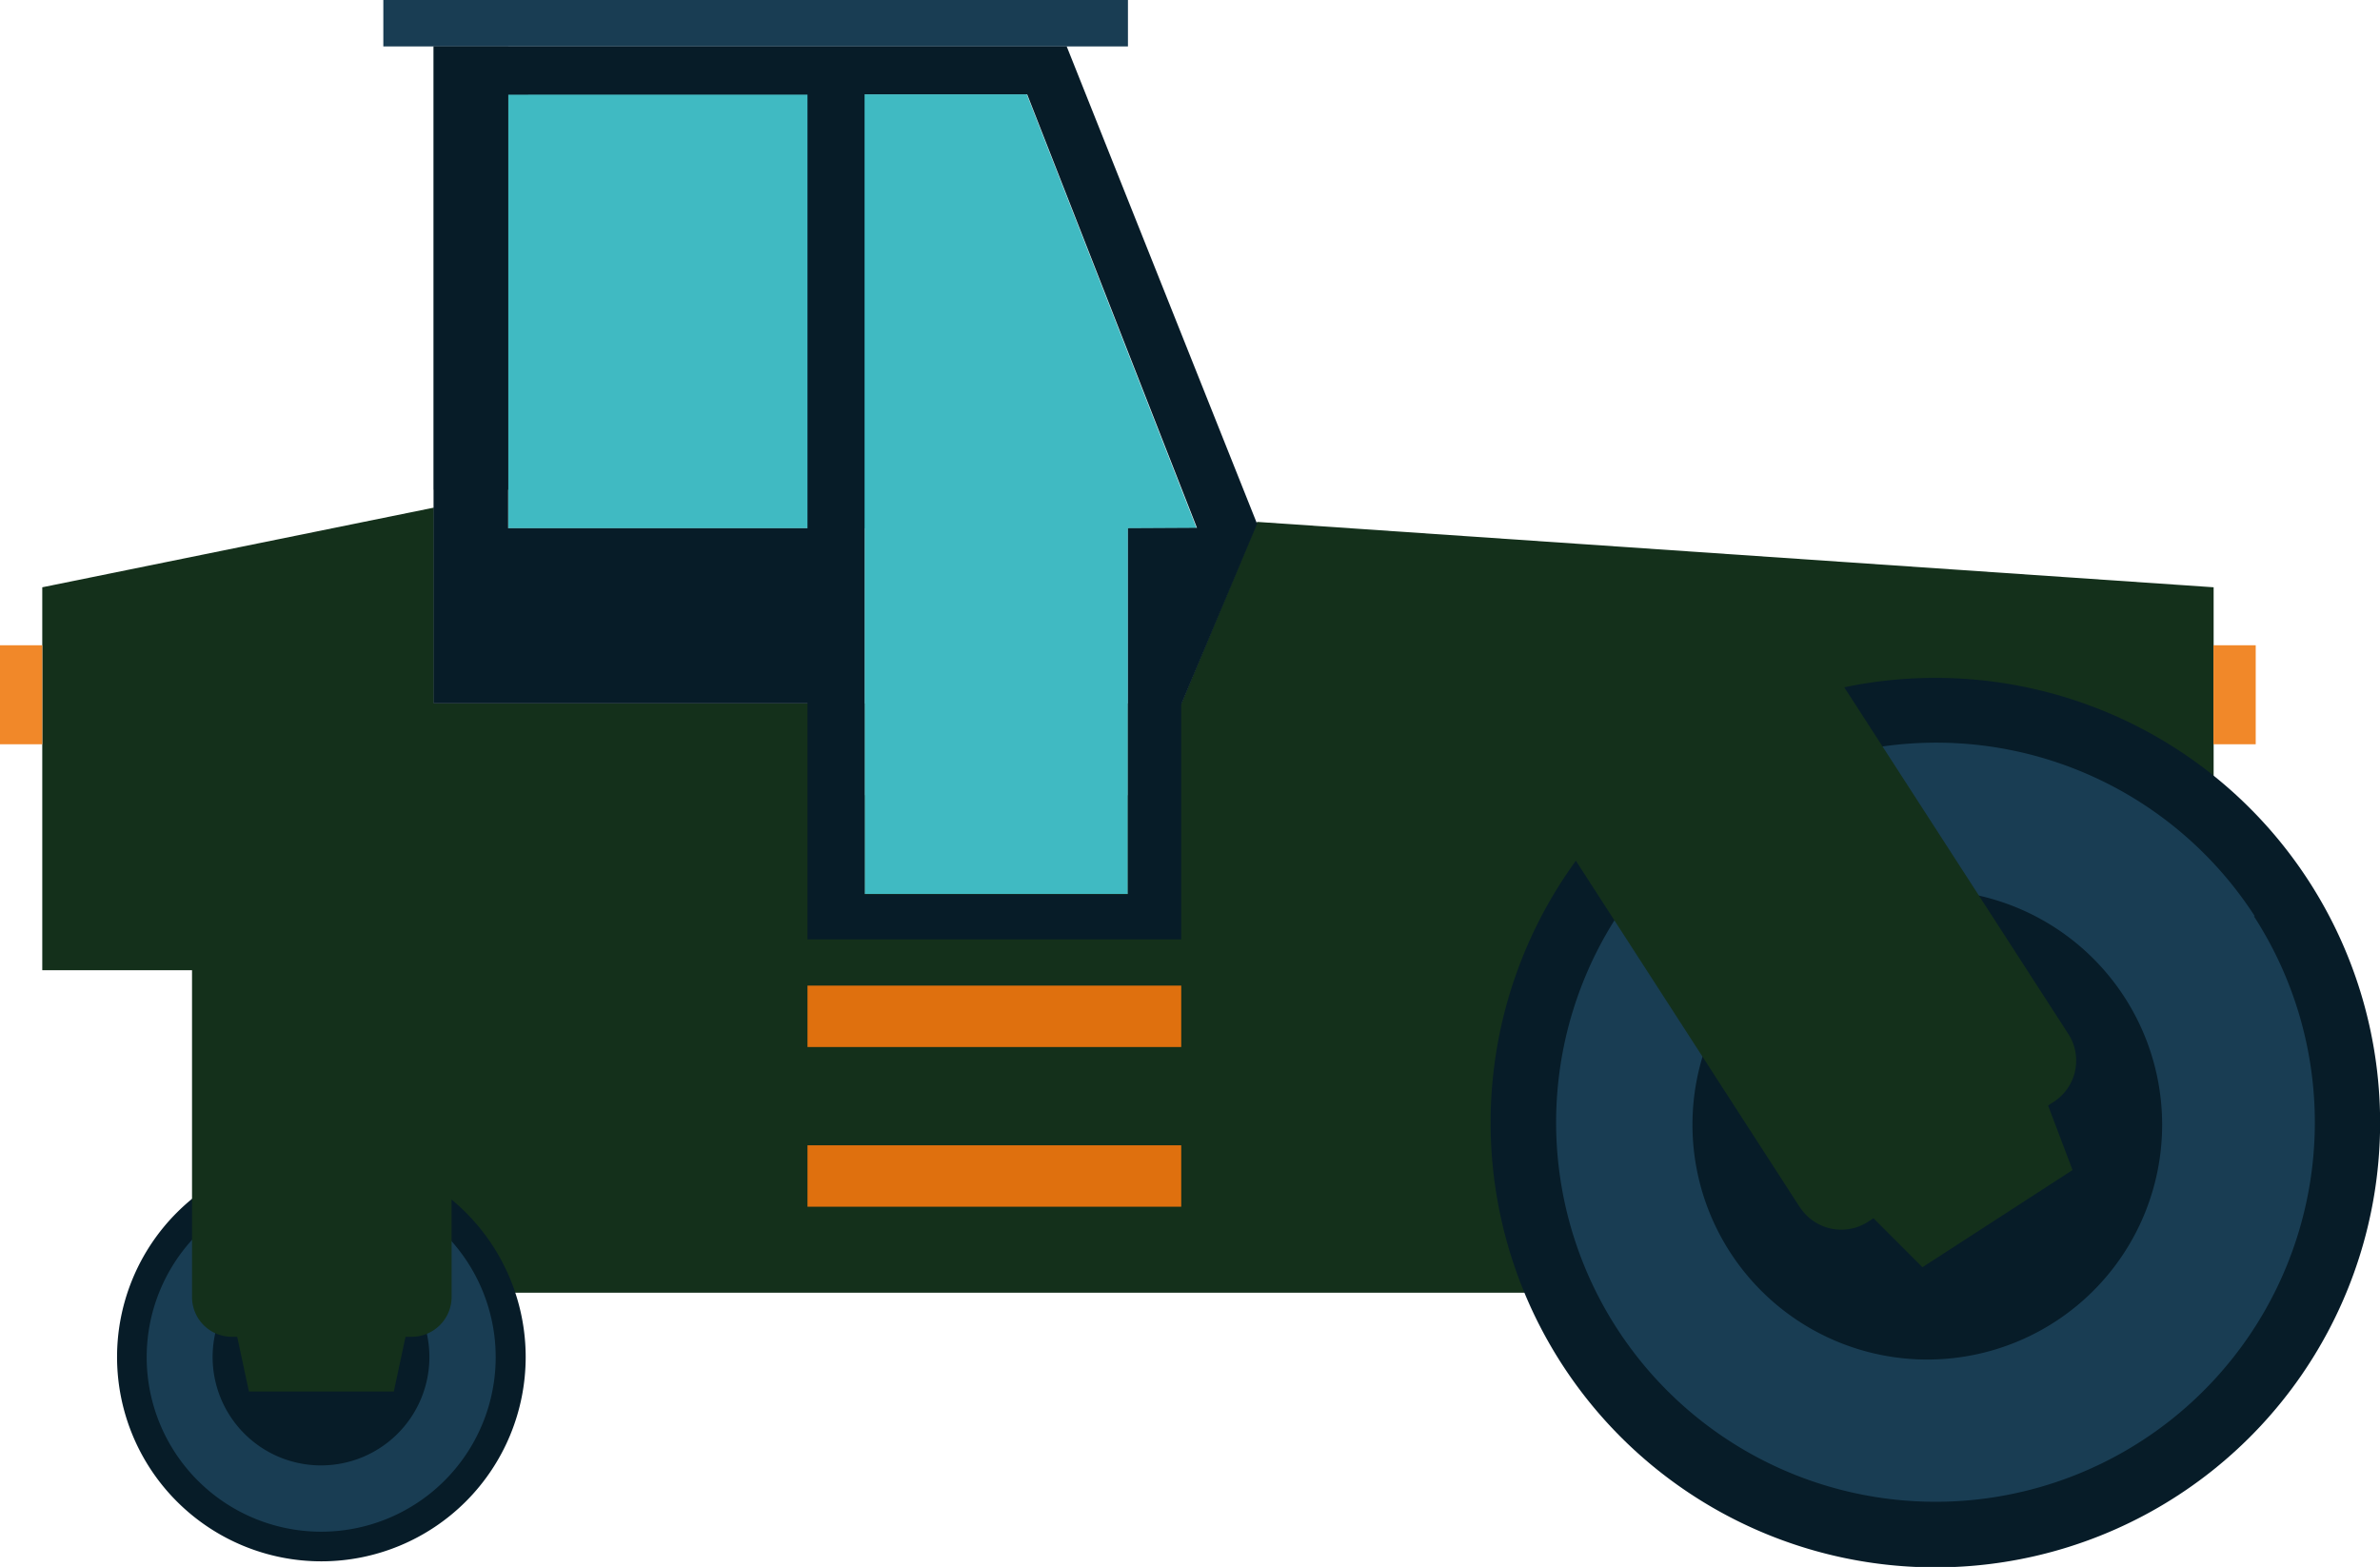 <svg xmlns="http://www.w3.org/2000/svg" viewBox="0 0 131.75 86.74"><defs><style>.cls-1{fill:#40bac2;}.cls-2{fill:#14301b;}.cls-3{fill:#071c28;}.cls-4{fill:#193d53;}.cls-5{fill:#df700e;}.cls-6{fill:#f18829;}</style></defs><g id="Camada_2" data-name="Camada 2"><g id="Camada_1-2" data-name="Camada 1"><polygon class="cls-1" points="56.84 5.22 28.13 5.22 28.13 29.24 47.86 29.24 47.86 49.51 62.44 49.51 62.44 29.24 66.24 29.24 56.84 5.22 56.84 5.22"/><polygon class="cls-2" points="108.48 44.02 108.48 71.56 22.75 71.56 22.75 44.02 47.86 44.02 47.86 49.5 62.44 49.5 62.44 44.02 108.48 44.02 108.48 44.02"/><polygon class="cls-3" points="28.13 27.11 24.02 27.11 24.02 2.57 28.13 2.57 28.13 27.11 28.13 27.11"/><polygon class="cls-4" points="62.44 2.57 21.22 2.57 21.22 0 62.44 0 62.44 2.57 62.44 2.57"/><polygon class="cls-2" points="122.54 32.51 122.54 53.71 2.34 53.71 2.34 32.51 24.02 28.1 24.02 38.94 47.86 38.94 47.86 49.5 62.44 49.5 62.44 38.94 65.39 38.94 69.59 28.89 122.54 32.51 122.54 32.51"/><path class="cls-3" d="M29.1,75.12A11.31,11.31,0,1,1,17.79,63.81,11.31,11.31,0,0,1,29.1,75.12Z"/><path class="cls-4" d="M27.44,75.12a9.66,9.66,0,1,1-9.65-9.65,9.66,9.66,0,0,1,9.65,9.65Z"/><path class="cls-3" d="M23.77,75.12a6,6,0,1,1-6-6,6,6,0,0,1,6,6Z"/><polygon class="cls-2" points="12.68 71.89 13.78 77.03 21.8 77.03 22.9 71.89 12.68 71.89 12.68 71.89"/><path class="cls-2" d="M10.63,71.8a2.2,2.2,0,0,0,2.2,2.2h9.91A2.21,2.21,0,0,0,25,71.8V50.59H10.63V71.8Z"/><path class="cls-3" d="M127.8,48.76a24.62,24.62,0,1,1-34-7.31,24.62,24.62,0,0,1,34,7.31Z"/><path class="cls-4" d="M124.77,50.72a21,21,0,1,1-29-6.24,21,21,0,0,1,29.05,6.24Z"/><path class="cls-3" d="M119.69,62.26a13,13,0,1,1-13-13,13,13,0,0,1,13,13Z"/><polygon class="cls-2" points="101.82 65.55 106.42 70.15 114.73 64.77 112.43 58.7 101.82 65.55 101.82 65.55"/><path class="cls-2" d="M99.64,66.83a2.73,2.73,0,0,0,3.76.81L113.68,61a2.72,2.72,0,0,0,.82-3.76l-14.22-22-14.86,9.6,14.22,22Z"/><polygon class="cls-5" points="65.39 57.96 44.7 57.96 44.7 54.56 65.39 54.56 65.39 57.96 65.39 57.96"/><polygon class="cls-5" points="65.39 66.8 44.7 66.8 44.7 63.4 65.39 63.4 65.39 66.8 65.39 66.8"/><polygon class="cls-6" points="2.34 41.2 0 41.2 0 35.72 2.34 35.72 2.34 41.2 2.34 41.2"/><polygon class="cls-6" points="124.87 41.2 122.53 41.2 122.53 35.72 124.87 35.72 124.87 41.2 124.87 41.2"/><path class="cls-3" d="M62.44,29.24V49.51H47.86V5.22h9l9.4,24Zm-34.31,0v-24H44.7v24ZM59.05,2.57H24V38.94H44.7V52H65.39v-13l4.2-10L59.05,2.57Z"/></g></g></svg>